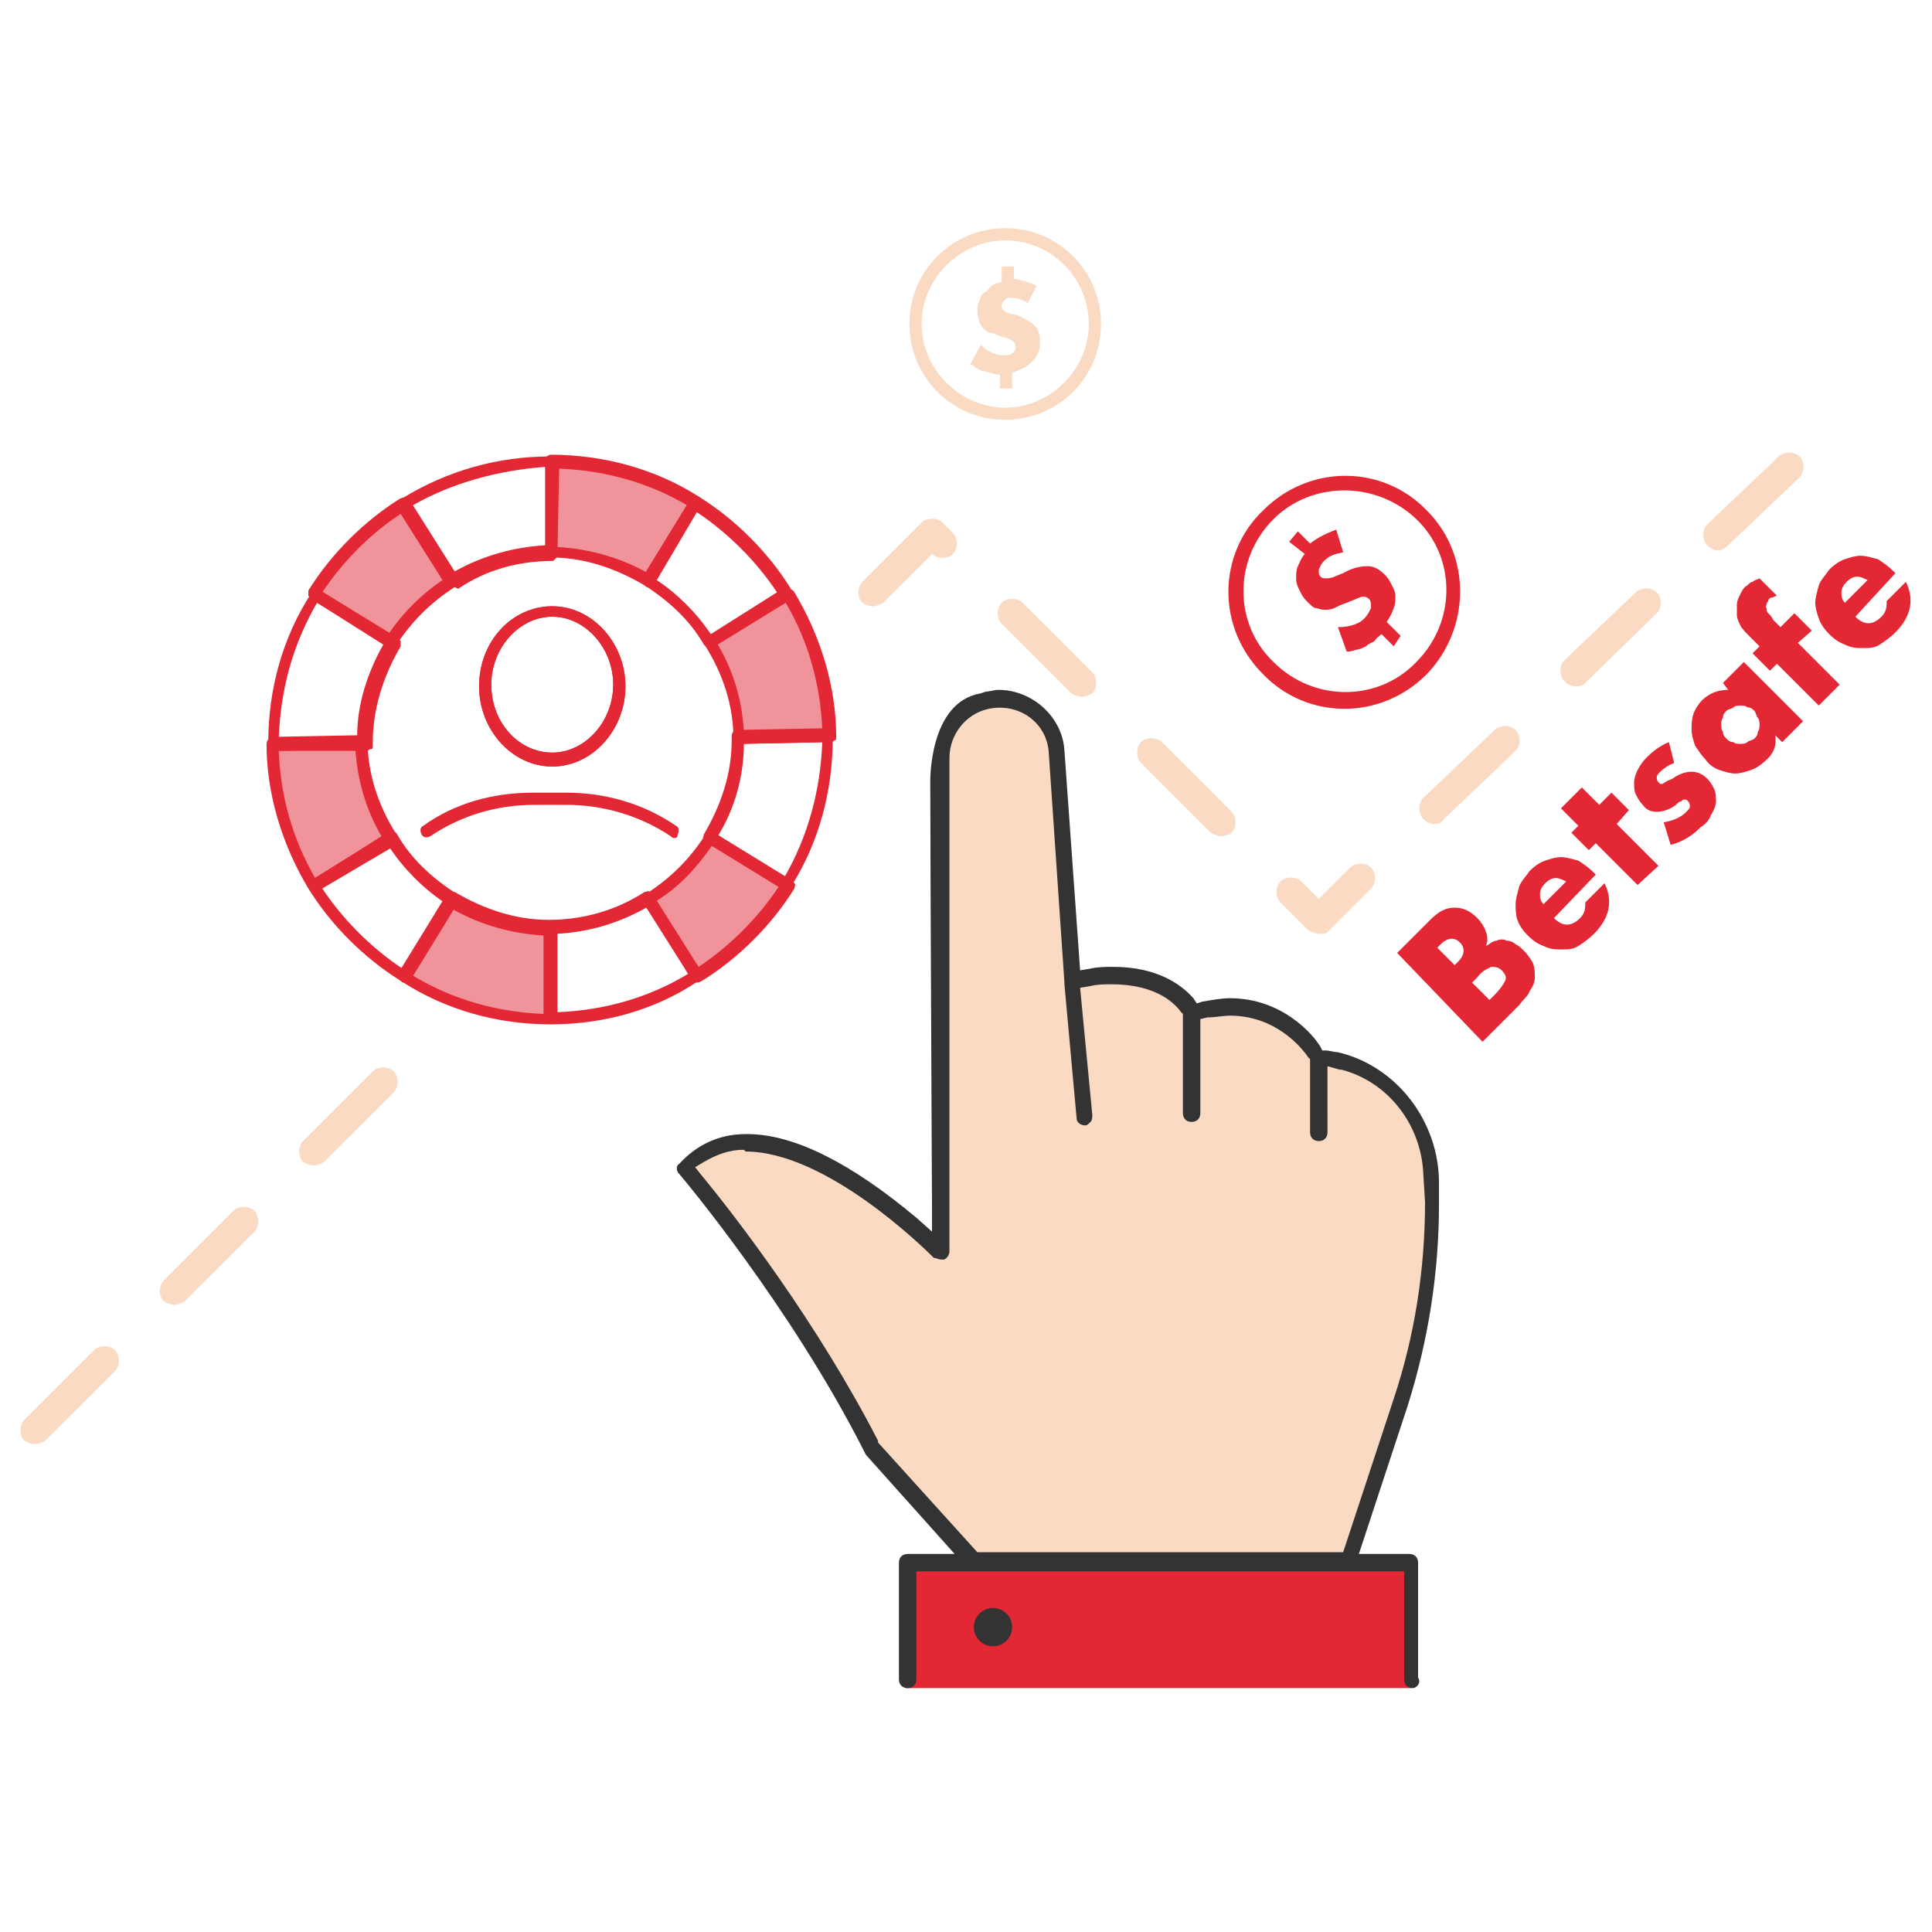 <?xml version="1.0" encoding="UTF-8"?> <svg xmlns="http://www.w3.org/2000/svg" xmlns:xlink="http://www.w3.org/1999/xlink" id="Layer_1" x="0px" y="0px" viewBox="0 0 110.9 110.9" style="enable-background:new 0 0 110.9 110.9;" xml:space="preserve"> <g> <g> <path style="fill:#FADAC2;" d="M2,82.9c-0.2,0-0.4-0.1-0.6-0.2c-0.3-0.3-0.3-0.9,0-1.2l4-4c0.3-0.3,0.9-0.3,1.2,0s0.3,0.9,0,1.2 l-4,4C2.4,82.8,2.2,82.9,2,82.9z M10,74.9c-0.2,0-0.4-0.1-0.6-0.2c-0.3-0.3-0.3-0.9,0-1.2l4-4c0.3-0.3,0.9-0.3,1.2,0 s0.3,0.9,0,1.2l-4,4C10.4,74.8,10.2,74.9,10,74.9z M18,66.9c-0.2,0-0.4-0.1-0.6-0.2c-0.3-0.3-0.3-0.9,0-1.2l4-4 c0.3-0.3,0.9-0.3,1.2,0c0.3,0.3,0.3,0.9,0,1.2l-4,4C18.4,66.8,18.2,66.9,18,66.9z M75.7,53.6c-0.2,0-0.4-0.1-0.6-0.2l-1.6-1.6 c-0.3-0.3-0.3-0.9,0-1.2s0.9-0.3,1.2,0l1,1l1.8-1.8c0.3-0.3,0.9-0.3,1.2,0c0.3,0.3,0.3,0.9,0,1.2l-2.4,2.4 C76.2,53.6,76,53.6,75.7,53.6z M70.1,48c-0.2,0-0.4-0.1-0.6-0.2l-4-4c-0.3-0.3-0.3-0.9,0-1.2s0.9-0.3,1.2,0l4,4 c0.3,0.3,0.3,0.9,0,1.2C70.6,47.9,70.3,48,70.1,48z M82.3,47.3c-0.2,0-0.4-0.1-0.6-0.3c-0.3-0.3-0.3-0.9,0-1.2l4.1-3.9 c0.3-0.3,0.9-0.3,1.2,0c0.3,0.3,0.3,0.9,0,1.2L82.9,47C82.7,47.3,82.5,47.3,82.3,47.3z M62.1,40c-0.2,0-0.4-0.1-0.6-0.2l-4-4 c-0.3-0.3-0.3-0.9,0-1.2s0.9-0.3,1.2,0l4,4c0.3,0.3,0.3,0.9,0,1.2C62.5,39.9,62.3,40,62.1,40z M90.4,39.4c-0.2,0-0.4-0.1-0.6-0.3 c-0.3-0.3-0.3-0.9,0-1.2l4.1-3.9c0.3-0.3,0.9-0.3,1.2,0c0.3,0.3,0.3,0.9,0,1.2l-4.1,4C90.8,39.4,90.6,39.4,90.4,39.4z M50.1,34.8 c-0.2,0-0.4-0.1-0.6-0.2c-0.3-0.3-0.3-0.9,0-1.2l3.4-3.4c0.3-0.3,0.9-0.3,1.2,0l0.6,0.6c0.3,0.3,0.3,0.9,0,1.2 c-0.3,0.3-0.9,0.3-1.2,0l-2.8,2.8C50.5,34.7,50.3,34.8,50.1,34.8z M98.6,31.6c-0.2,0-0.4-0.1-0.6-0.3c-0.3-0.3-0.3-0.9,0-1.2 l4.1-3.9c0.3-0.3,0.9-0.3,1.2,0s0.3,0.9,0,1.2l-4.1,3.9C99,31.5,98.8,31.6,98.6,31.6z"></path> </g> <g> <g> <g> <g> <g> <g> <path style="fill:#FADAC2;" d="M81.1,96.9c-0.3,0-0.5-0.2-0.5-0.5v-6.2h-28v6.2c0,0.3-0.2,0.5-0.5,0.5s-0.5-0.2-0.5-0.5v-6.7 c0-0.3,0.2-0.5,0.5-0.5h2.7l-5.1-5.7l-0.1-0.2C45.4,75,39.1,67.5,39,67.4c-0.2-0.2-0.2-0.5,0-0.6c1-1.1,2.3-1.7,3.8-1.7h0.1 c2.7,0,6,1.7,9.7,4.8l0.9,0.8v-1.2c0-0.2-0.1-20.8-0.1-24.6c0,0-0.1-4.6,2.9-5.1l0.3-0.1c0.2,0,0.5-0.1,0.7-0.1 c2,0,3.7,1.6,3.8,3.5L62,55.7l0.6-0.1c0.4-0.1,0.9-0.1,1.3-0.1c2.5,0,3.9,1,4.6,1.8l0.2,0.3l0.3-0.1c0.6-0.1,1.1-0.2,1.6-0.2 c3,0,4.8,2.1,5.2,2.8l0.1,0.2h0.2c0.2,0,0.5,0.1,0.7,0.1c3.4,0.8,5.8,4,5.8,7.5v1.2c0,3.9-0.6,7.8-1.8,11.6L78,89.2h2.9 c0.3,0,0.5,0.2,0.5,0.5v6.6C81.6,96.6,81.3,96.9,81.1,96.9z"></path> </g> </g> </g> </g> </g> <g> <g> <g> <rect x="52" y="90" style="fill:#E32735;" width="29" height="6.9"></rect> </g> </g> </g> <g> <g> <g> <circle style="fill:#333333;" cx="57" cy="93.4" r="1.1"></circle> </g> </g> </g> <g> <g> <g> <g> <g> <path style="fill:#333333;" d="M81.1,96.9c-0.3,0-0.5-0.2-0.5-0.5v-6.2h-28v6.2c0,0.3-0.2,0.5-0.5,0.5s-0.5-0.2-0.5-0.5v-6.7 c0-0.3,0.2-0.5,0.5-0.5h2.7l-5.1-5.7l-0.1-0.2C45.4,75,39.1,67.5,39,67.4c-0.2-0.2-0.2-0.5,0-0.6c1-1.1,2.3-1.7,3.8-1.7h0.1 c2.7,0,6,1.7,9.7,4.8l0.9,0.8v-1.2c0-0.2-0.1-20.8-0.1-24.6c0,0-0.1-4.6,2.9-5.1l0.3-0.1c0.2,0,0.5-0.1,0.7-0.1 c2,0,3.7,1.6,3.8,3.5L62,55.7l0.6-0.1c0.4-0.1,0.9-0.1,1.3-0.1c2.5,0,3.9,1,4.6,1.8l0.2,0.3l0.3-0.1c0.6-0.1,1.1-0.2,1.6-0.2 c3,0,4.8,2.1,5.2,2.8l0.1,0.2h0.2c0.2,0,0.5,0.1,0.7,0.1c3.4,0.8,5.8,4,5.8,7.5v1.2c0,3.9-0.6,7.8-1.8,11.6L78,89.2h2.9 c0.3,0,0.5,0.2,0.5,0.5v6.6C81.6,96.6,81.3,96.9,81.1,96.9z M42.7,66c-0.9,0-1.6,0.3-2.3,0.7L39.9,67l0.4,0.5 c1.9,2.3,6.6,8.4,10.1,15.2v0.1l5.7,6.3h21l2.9-8.8c1.2-3.6,1.8-7.4,1.8-11.3l-0.1-1.6c-0.1-2.8-2-5.3-4.7-6h-0.1l-0.7-0.2 V65c0,0.3-0.2,0.5-0.5,0.5s-0.5-0.2-0.5-0.5v-4.2l-0.1-0.1c-0.4-0.6-1.9-2.4-4.5-2.4c-0.4,0-0.8,0.1-1.3,0.1l-0.4,0.1v5.4 c0,0.3-0.2,0.5-0.5,0.5s-0.5-0.2-0.5-0.5v-5.7l-0.1-0.1c-0.3-0.4-1.3-1.6-4-1.6c-0.4,0-0.8,0-1.2,0.1L62,56.7l0.7,7.3 c0,0.1,0,0.3-0.1,0.4s-0.2,0.2-0.3,0.2l0,0c-0.3,0-0.5-0.2-0.5-0.4l-0.7-7.7l0,0v-0.1l-0.9-13.2c-0.1-1.7-1.7-2.9-3.5-2.5 c-1.3,0.3-2.2,1.5-2.2,2.8v28.3c0,0.2-0.1,0.4-0.3,0.5c-0.1,0-0.1,0-0.2,0s-0.3-0.1-0.4-0.1c-0.6-0.6-6.2-6.1-10.8-6.1 L42.7,66z"></path> </g> </g> </g> </g> </g> </g> <g> <g> <g> <g> <g> <path style="fill:#E32735;" d="M42.4,42.7c-0.2,0-0.3-0.2-0.3-0.3c0-1.9-0.6-3.7-1.6-5.3c0-0.1-0.1-0.2,0-0.3 c0-0.1,0.1-0.2,0.2-0.2l4.4-2.7c0.2-0.1,0.4-0.1,0.5,0.1c1.5,2.5,2.4,5.4,2.4,8.3c0,0.1,0,0.2-0.1,0.2 c-0.1,0.1-0.2,0.1-0.2,0.1L42.4,42.7L42.4,42.7z M41.2,37c0.9,1.5,1.4,3.2,1.5,5l4.5-0.1c-0.1-2.6-0.8-5.1-2.1-7.3L41.2,37z"></path> </g> </g> </g> <g> <g> <g> <path style="fill:#E32735;" d="M23.2,56.4c-0.1,0-0.1,0-0.2-0.1c-2.1-1.3-4-3.2-5.3-5.3c0-0.1-0.1-0.2,0-0.3 c0-0.1,0.1-0.2,0.2-0.2l4.4-2.7c0.2-0.1,0.4-0.1,0.5,0.1c0.8,1.4,2,2.5,3.4,3.4c0.2,0.1,0.2,0.3,0.1,0.5l-2.7,4.4 C23.5,56.3,23.4,56.4,23.2,56.4C23.3,56.4,23.3,56.4,23.2,56.4z M18.5,51c1.2,1.8,2.8,3.4,4.6,4.6l2.4-3.8 c-1.2-0.8-2.3-1.9-3.1-3.1L18.5,51z"></path> </g> </g> </g> <g> <g> <g> <path style="fill:#E32735;" d="M45.2,51.2c-0.1,0-0.1,0-0.2-0.1l-4.4-2.7c-0.1,0-0.1-0.1-0.2-0.2s0-0.2,0-0.3 c1-1.7,1.6-3.5,1.6-5.4v-0.2c0-0.1,0-0.2,0.1-0.3s0.2-0.1,0.2-0.1l5.2-0.1c0.1,0,0.2,0,0.2,0.1s0.1,0.2,0.1,0.2v0.1 c0,0.1,0,0.1,0,0.2c0,3-0.8,6-2.4,8.5C45.4,51.2,45.3,51.2,45.2,51.2z M41.2,48l3.8,2.4c1.4-2.4,2.1-5.1,2.2-7.8l-4.5,0.1 C42.7,44.5,42.2,46.4,41.2,48z"></path> </g> </g> </g> <g> <g> <g> <path style="fill:#E32735;" d="M18,51.2c-0.1,0-0.2-0.1-0.3-0.2c-1.5-2.5-2.4-5.4-2.4-8.3c0-0.2,0.2-0.4,0.3-0.4l5.2-0.1 c0.1,0,0.2,0,0.2,0.1c0.1,0.1,0.1,0.2,0.1,0.2c0,1.9,0.6,3.7,1.6,5.3c0,0.1,0.1,0.2,0,0.3s-0.1,0.2-0.2,0.2L18.1,51 C18.2,51.2,18.1,51.2,18,51.2z M16,43.1c0.1,2.6,0.8,5.1,2.1,7.3l3.8-2.4c-0.9-1.5-1.4-3.3-1.5-5L16,43.1z"></path> </g> </g> </g> <g> <g> <g> <path style="fill:#E32735;" d="M40,56.4C40,56.4,39.9,56.4,40,56.4c-0.2,0-0.2-0.1-0.3-0.2L37,51.8c-0.1-0.2-0.1-0.4,0.1-0.5 c1.4-0.9,2.5-2,3.4-3.4c0.1-0.2,0.3-0.2,0.5-0.1l4.4,2.7c0.1,0,0.1,0.1,0.2,0.2s0,0.2,0,0.3c-1.3,2.1-3.2,4-5.3,5.3 C40.1,56.4,40.1,56.4,40,56.4z M37.7,51.7l2.4,3.8c1.8-1.2,3.4-2.8,4.6-4.6l-3.8-2.4C40,49.8,39,50.9,37.7,51.7z"></path> </g> </g> </g> <g> <g> <g> <path style="fill:#E32735;" d="M31.6,58.8c-3,0-6-0.8-8.6-2.5c-0.2-0.1-0.2-0.3-0.1-0.5l2.7-4.4c0-0.1,0.1-0.1,0.2-0.2 c0.1,0,0.2,0,0.3,0c1.7,1,3.5,1.6,5.4,1.6c1.9,0,3.8-0.5,5.5-1.6c0.1,0,0.2-0.1,0.3,0c0.1,0,0.2,0.1,0.2,0.2l2.7,4.4 c0.1,0.2,0.1,0.4-0.1,0.5C37.6,58,34.6,58.8,31.6,58.8z M23.7,56c2.3,1.4,4.9,2.1,7.5,2.2v-4.5c-1.8-0.1-3.6-0.6-5.2-1.5 L23.7,56z M32,53.6v4.5c2.6-0.1,5.2-0.8,7.5-2.2l-2.4-3.8C35.5,53,33.8,53.5,32,53.6z"></path> </g> </g> </g> <g> <g> <g> <path style="fill:#E32735;" d="M15.7,43.1c-0.1,0-0.2,0-0.2-0.1c-0.1-0.1-0.1-0.2-0.1-0.2v-0.1v-0.1c0-3,0.8-6,2.5-8.6 c0.1-0.2,0.3-0.2,0.5-0.1l4.4,2.7c0.1,0,0.1,0.1,0.2,0.2c0,0.1,0,0.2,0,0.3c-1,1.7-1.6,3.6-1.6,5.5c0,0,0,0.1,0,0.2 c0,0.1,0,0.2-0.1,0.2s-0.2,0.1-0.2,0.1L15.7,43.1L15.7,43.1z M18.2,34.6c-1.4,2.4-2.1,5-2.2,7.8l4.5-0.1 c0-1.9,0.6-3.7,1.5-5.3L18.2,34.6z"></path> </g> </g> </g> <g> <g> <g> <path style="fill:#E32735;" d="M37.2,33.7c-0.1,0-0.1,0-0.2-0.1c-1.7-1-3.5-1.6-5.4-1.6c-0.2,0-0.3-0.2-0.3-0.4v-5.2 c0-0.1,0-0.2,0.1-0.2c0.1-0.1,0.2-0.1,0.2-0.1l0,0c3,0,6,0.8,8.5,2.4c0.2,0.1,0.2,0.3,0.1,0.5l-2.7,4.4 C37.5,33.6,37.4,33.7,37.2,33.7C37.3,33.7,37.3,33.7,37.2,33.7z M32,31.4c1.8,0.1,3.6,0.6,5.2,1.5l2.4-3.8 c-2.3-1.4-4.9-2.1-7.5-2.2L32,31.4L32,31.4z"></path> </g> </g> </g> <g> <g> <g> <path style="fill:#E32735;" d="M40.7,37.2c-0.1,0-0.2-0.1-0.3-0.2c-0.8-1.4-2-2.5-3.4-3.4c-0.2-0.1-0.2-0.3-0.1-0.5l2.7-4.4 c0-0.1,0.1-0.1,0.2-0.2c0.1,0,0.2,0,0.3,0c2.1,1.3,4,3.2,5.3,5.3c0,0.1,0.1,0.2,0,0.3c0,0.1-0.1,0.2-0.2,0.2L40.8,37 C40.9,37.2,40.8,37.2,40.7,37.2z M37.7,33.3c1.2,0.8,2.3,1.9,3.1,3.1l3.8-2.4c-1.2-1.8-2.8-3.4-4.6-4.6L37.7,33.3z"></path> </g> </g> </g> <g> <g> <g> <path style="fill:#E32735;" d="M22.5,37.2c-0.1,0-0.1,0-0.2-0.1l-4.4-2.7c-0.1,0-0.1-0.1-0.2-0.2c0-0.1,0-0.2,0-0.3 c1.3-2.1,3.2-4,5.3-5.3c0.1,0,0.2-0.1,0.3,0c0.1,0,0.2,0.1,0.2,0.2l2.7,4.4c0.1,0.2,0.1,0.4-0.1,0.5c-1.4,0.9-2.5,2-3.4,3.4 C22.7,37.2,22.6,37.2,22.5,37.2z M18.5,34l3.8,2.4c0.8-1.2,1.9-2.3,3.1-3.1L23,29.5C21.3,30.6,19.7,32.2,18.5,34z"></path> </g> </g> </g> <g> <g> <g> <path style="fill:#E32735;" d="M26,33.7C26,33.7,25.9,33.7,26,33.7c-0.2,0-0.2-0.1-0.3-0.2L23,29.1c-0.1-0.2-0.1-0.4,0.1-0.5 c2.6-1.6,5.5-2.4,8.5-2.4c0.2,0,0.4,0.2,0.4,0.4v5.2c0,0.2-0.2,0.4-0.3,0.4l0,0c-1.9,0-3.8,0.5-5.4,1.6 C26.1,33.7,26.1,33.7,26,33.7z M23.7,29l2.4,3.8c1.6-0.9,3.4-1.4,5.2-1.5v-4.5C28.6,27,26,27.7,23.7,29z"></path> </g> </g> </g> </g> <g> <g> <g> <path style="fill:none;stroke:#EE852F;stroke-width:0.7;stroke-linecap:round;stroke-linejoin:round;stroke-miterlimit:10;" d=" M31.6,42.5"></path> </g> </g> </g> <g> <g> <g> <g> <path style="fill:#E32735;" d="M31.7,44c-2.3,0-4.2-2.1-4.2-4.6c0-2.6,1.9-4.6,4.2-4.6s4.2,2.1,4.2,4.6S34,44,31.7,44z M31.7,35.4c-1.9,0-3.5,1.8-3.5,3.9c0,2.2,1.6,3.9,3.5,3.9c1.9,0,3.5-1.8,3.5-3.9S33.6,35.4,31.7,35.4z"></path> </g> </g> </g> <g> <g> <g> <path style="fill:#E32735;" d="M31.7,44c-2.3,0-4.2-2.1-4.2-4.6c0-2.6,1.9-4.6,4.2-4.6s4.2,2.1,4.2,4.6S34,44,31.7,44z M31.7,35.4c-1.9,0-3.5,1.8-3.5,3.9c0,2.2,1.6,3.9,3.5,3.9c1.9,0,3.5-1.8,3.5-3.9S33.6,35.4,31.7,35.4z"></path> </g> </g> </g> <g> <g> <g> <g> <path style="fill:#E32735;" d="M38.7,48.1c-0.1,0-0.1,0-0.2-0.1c-1.8-1.2-3.9-1.8-6-1.8h-1.8c-2.2,0-4.2,0.6-6,1.8 c-0.2,0.1-0.4,0.1-0.5-0.1c-0.1-0.2-0.1-0.4,0.1-0.5c1.8-1.3,4-1.9,6.3-1.9h1.9c2.2,0,4.4,0.6,6.3,1.9 c0.2,0.1,0.2,0.3,0.1,0.5C38.9,48.1,38.8,48.1,38.7,48.1z"></path> </g> </g> </g> </g> </g> </g> <g> <g style="opacity:0.5;"> <g> <g> <path style="fill:#E32735;" d="M31.6,26.5v5c0,0,3.2,0.7,3.3,0.7s2.1,1,2.1,1l2.9-4.3l-3.9-2L31.6,26.5z"></path> </g> </g> </g> <g style="opacity:0.5;"> <g> <g> <path style="fill:#E32735;" d="M44.9,33.8l-4.1,2.9c0,0,1.3,3,1.3,3.1s0.4,2.3,0.4,2.3h5.2l-0.6-4.4L44.9,33.8z"></path> </g> </g> </g> <g style="opacity:0.5;"> <g> <g> <path style="fill:#E32735;" d="M41.2,47.9c-0.4,0.5-2,2.4-2,2.4c-0.1,0.1-1.9,1.4-1.9,1.4l2.4,4.6l3.6-2.6l2.1-3.1 C43.8,50,42.5,48.9,41.2,47.9z"></path> </g> </g> </g> <g style="opacity:0.5;"> <g> <g> <path style="fill:#E32735;" d="M31.6,58.4l-0.1-5c0,0-3.2-0.6-3.3-0.7c-0.1,0-2.2-1-2.2-1l-2.9,4.4l4,1.9L31.6,58.4z"></path> </g> </g> </g> <g style="opacity:0.5;"> <g> <g> <path style="fill:#E32735;" d="M18.4,50.9l4-3c0,0-1.4-3-1.4-3.1s-0.5-2.3-0.5-2.3l-5.2,0.2l0.8,4.3L18.4,50.9z"></path> </g> </g> </g> <g style="opacity:0.5;"> <g> <g> <path style="fill:#E32735;" d="M24.7,31.5c-0.6-0.8-1.1-1.5-1.5-2.4l-2.6,1.8L18,34.5l4.4,2.5c0,0,2.2-2.4,2.2-2.5 c0.1-0.1,1.3-0.9,1.7-1.2C25.8,32.7,25.3,32.2,24.7,31.5z"></path> </g> </g> </g> </g> <g> <g> <g> <g> <path style="fill:#E32735;" d="M81.9,38.7c-2.7,2.7-6.9,2.6-9.4,0c-2.7-2.7-2.6-6.9,0-9.4c2.7-2.7,6.9-2.6,9.4,0 C84.5,31.9,84.4,36.1,81.9,38.7z M73.1,29.8c-2.3,2.3-2.3,6,0,8.2c2.3,2.3,6,2.3,8.2,0c2.3-2.3,2.3-6,0-8.2 S75.3,27.6,73.1,29.8z"></path> </g> </g> </g> <g> <path style="fill:#E32735;" d="M74.5,30.5l0.7,0.7c0.5-0.4,1-0.6,1.5-0.8l0.4,1.3c-0.5,0.1-0.8,0.2-1.1,0.5 c-0.2,0.2-0.2,0.3-0.3,0.5c0,0.2,0,0.3,0.1,0.4c0.1,0.1,0.2,0.1,0.3,0.1c0.1,0,0.3,0,0.5-0.1l0.5-0.2c0.5-0.3,1-0.4,1.4-0.4 s0.7,0.2,1,0.5c0.2,0.2,0.3,0.4,0.4,0.6s0.2,0.4,0.2,0.6c0,0.2,0,0.5-0.1,0.7c-0.1,0.3-0.2,0.5-0.4,0.8l0.8,0.8L80,37.1l-0.7-0.7 c-0.1,0.1-0.3,0.2-0.4,0.4c-0.2,0.1-0.4,0.2-0.5,0.3c-0.2,0.1-0.4,0.2-0.6,0.2c-0.2,0.1-0.4,0.1-0.5,0.1L76.8,36 c0.7,0,1.3-0.2,1.6-0.6c0.1-0.1,0.2-0.3,0.3-0.5c0-0.2,0-0.4-0.1-0.5c-0.2-0.2-0.4-0.2-0.8,0l-0.5,0.2c-0.3,0.1-0.5,0.2-0.7,0.3 C76.4,35,76.2,35,76,35s-0.4-0.1-0.5-0.1s-0.3-0.2-0.5-0.4s-0.3-0.4-0.4-0.6c-0.1-0.2-0.2-0.4-0.2-0.7c0-0.2,0-0.5,0.1-0.7 s0.2-0.5,0.4-0.7L74,31.1L74.5,30.5z"></path> </g> </g> <g> <g> <g> <g> <path style="fill:#FADAC2;" d="M57.7,24.1c-3.1,0-5.5-2.5-5.5-5.5c0-3.1,2.5-5.5,5.5-5.5c3.1,0,5.5,2.5,5.5,5.5 C63.2,21.7,60.7,24.1,57.7,24.1z M57.7,13.8c-2.6,0-4.8,2.2-4.8,4.8s2.2,4.8,4.8,4.8s4.8-2.2,4.8-4.8S60.4,13.8,57.7,13.8z"></path> </g> </g> </g> <g> <path style="fill:#FADAC2;" d="M58.2,15.1V16c0.5,0.1,0.9,0.2,1.3,0.4l-0.5,1c-0.3-0.2-0.6-0.3-0.9-0.3c-0.2,0-0.3,0-0.4,0.1 c-0.1,0.1-0.2,0.2-0.2,0.3c0,0.1,0,0.2,0.1,0.3c0.1,0.1,0.2,0.2,0.4,0.2l0.4,0.1c0.5,0.2,0.8,0.4,1,0.6s0.3,0.5,0.3,0.9 c0,0.2,0,0.4-0.1,0.6s-0.1,0.3-0.3,0.5c-0.1,0.1-0.3,0.3-0.5,0.4s-0.4,0.2-0.7,0.3v0.9h-0.7v-0.8c-0.1,0-0.3,0-0.5-0.1 c-0.2,0-0.3-0.1-0.5-0.1c-0.2-0.1-0.3-0.1-0.4-0.2c-0.1-0.1-0.3-0.2-0.3-0.2l0.6-1.1c0.4,0.4,0.9,0.6,1.3,0.6 c0.2,0,0.3,0,0.5-0.1c0.1-0.1,0.2-0.2,0.2-0.4c0-0.2-0.2-0.4-0.5-0.5l-0.4-0.1c-0.2-0.1-0.4-0.2-0.6-0.2 c-0.2-0.1-0.3-0.2-0.4-0.3c-0.1-0.1-0.2-0.3-0.2-0.4s-0.1-0.3-0.1-0.5s0-0.4,0.1-0.6s0.1-0.4,0.3-0.5s0.3-0.3,0.4-0.4 c0.2-0.1,0.4-0.2,0.6-0.2v-0.9h0.7V15.1z"></path> </g> </g> <g> <path style="fill:#E32735;" d="M80.2,54.7l1.9-1.9c0.5-0.5,0.9-0.7,1.4-0.7s0.9,0.2,1.3,0.6c0.2,0.2,0.4,0.5,0.5,0.8 s0.1,0.5,0,0.8c0.2-0.1,0.4-0.3,0.6-0.3c0.2-0.1,0.4-0.1,0.6,0c0.2,0,0.4,0.1,0.5,0.2c0.2,0.1,0.3,0.2,0.5,0.4s0.4,0.5,0.5,0.7 c0.1,0.3,0.1,0.5,0.1,0.8s-0.1,0.5-0.3,0.8c-0.1,0.3-0.4,0.5-0.6,0.8l-2.1,2.1L80.2,54.7z M83.5,55.4l0.2-0.2 c0.4-0.4,0.4-0.8,0.1-1.1s-0.7-0.3-1.1,0.1l-0.2,0.2L83.5,55.4z M85.5,57.4l0.3-0.3c0.3-0.3,0.5-0.6,0.6-0.8s0-0.4-0.2-0.6 c-0.2-0.2-0.4-0.2-0.6-0.2c-0.2,0.1-0.5,0.2-0.8,0.6l-0.3,0.3L85.5,57.4z"></path> <path style="fill:#E32735;" d="M89.2,52.7c0.5,0.5,1,0.5,1.5,0c0.3-0.3,0.3-0.6,0.3-0.9l1.1-1.1c0.5,1,0.3,2-0.6,2.9 c-0.3,0.3-0.6,0.5-0.9,0.7s-0.6,0.2-1,0.2c-0.3,0-0.6,0-1-0.2c-0.3-0.1-0.6-0.3-0.9-0.6s-0.5-0.6-0.6-0.9S87,52.2,87,51.9 s0.1-0.6,0.2-1c0.1-0.3,0.4-0.6,0.6-0.9c0.3-0.3,0.6-0.5,0.9-0.6s0.6-0.2,0.9-0.2s0.6,0.1,1,0.2c0.3,0.2,0.6,0.4,0.9,0.7l0.1,0.1 L89.2,52.7z M89.9,50.6c-0.2-0.1-0.4-0.2-0.6-0.2s-0.4,0.1-0.6,0.3s-0.3,0.4-0.3,0.6c0,0.2,0,0.4,0.2,0.6L89.9,50.6z"></path> <path style="fill:#E32735;" d="M92.8,47.3l2.4,2.4L94,50.8l-2.4-2.4l-0.4,0.4l-1-1l0.4-0.4l-1-1l1.2-1.2l1,1l0.7-0.7l1,1 L92.8,47.3z"></path> <path style="fill:#E32735;" d="M96.1,43.8c-0.3,0.1-0.6,0.3-0.8,0.5c-0.1,0.1-0.2,0.2-0.2,0.3s0,0.2,0.1,0.3l0.1,0.1h0.1 c0.1,0,0.1-0.1,0.2-0.1c0.1-0.1,0.2-0.1,0.4-0.2c0.4-0.3,0.8-0.4,1.1-0.4c0.3,0,0.6,0.1,0.9,0.4c0.2,0.2,0.3,0.4,0.4,0.6 c0.1,0.2,0.1,0.5,0.1,0.7s-0.1,0.5-0.3,0.8c-0.1,0.3-0.3,0.5-0.6,0.7c-0.5,0.5-1,0.8-1.7,1l-0.4-1.3c0.6-0.1,1-0.3,1.3-0.6 c0.1-0.1,0.2-0.2,0.2-0.3s0-0.2-0.1-0.3l-0.1-0.1h-0.1c-0.1,0-0.1,0-0.2,0.1c-0.1,0-0.2,0.1-0.3,0.2c-0.4,0.3-0.8,0.4-1.1,0.4 c-0.3,0-0.6-0.1-0.8-0.4c-0.2-0.2-0.3-0.4-0.4-0.6s-0.1-0.4-0.1-0.7c0-0.2,0.1-0.5,0.2-0.7s0.3-0.5,0.5-0.7 c0.4-0.4,0.8-0.7,1.3-0.9L96.1,43.8z"></path> <path style="fill:#E32735;" d="M98.9,39.2l1.2-1.2l3.4,3.4l-1.2,1.2l-0.4-0.4c0.1,0.6-0.1,1.1-0.6,1.5c-0.2,0.2-0.5,0.4-0.8,0.5 s-0.6,0.2-0.9,0.2s-0.6-0.1-0.9-0.2c-0.3-0.1-0.6-0.3-0.8-0.6c-0.2-0.2-0.4-0.5-0.6-0.8c-0.1-0.3-0.2-0.6-0.2-0.9 c0-0.3,0-0.6,0.1-0.9c0.1-0.3,0.3-0.6,0.5-0.8c0.4-0.4,0.9-0.6,1.5-0.6L98.9,39.2z M99.1,42.4c0.1,0.1,0.2,0.2,0.4,0.2 c0.1,0.1,0.3,0.1,0.4,0.1s0.3,0,0.4-0.1s0.3-0.1,0.4-0.2c0.1-0.1,0.2-0.2,0.2-0.4c0.1-0.1,0.1-0.3,0.1-0.4c0-0.1,0-0.3-0.1-0.4 c-0.1-0.1-0.1-0.3-0.2-0.4c-0.1-0.1-0.2-0.2-0.4-0.2c-0.1-0.1-0.3-0.1-0.4-0.1s-0.3,0-0.4,0.1s-0.3,0.1-0.4,0.2 c-0.1,0.1-0.2,0.2-0.2,0.4c-0.1,0.1-0.1,0.3-0.1,0.4c0,0.1,0,0.3,0.1,0.4C98.9,42.2,99,42.3,99.1,42.4z"></path> <path style="fill:#E32735;" d="M103.2,36.9l2.4,2.4l-1.2,1.2l-2.4-2.4l-0.4,0.4l-1-1l0.4-0.4l-0.5-0.5c-0.3-0.3-0.5-0.5-0.6-0.7 s-0.2-0.4-0.2-0.6c0-0.2,0-0.4,0-0.6c0-0.2,0.1-0.4,0.2-0.6c0.1-0.2,0.2-0.4,0.4-0.5c0.1-0.1,0.2-0.2,0.3-0.2 c0.1-0.1,0.2-0.1,0.4-0.2l1,1c-0.1,0-0.2,0.1-0.3,0.1c-0.1,0-0.2,0.1-0.2,0.2c0,0-0.1,0.1-0.1,0.2c0,0.1-0.1,0.1,0,0.2 c0,0.1,0,0.2,0.1,0.3s0.2,0.2,0.3,0.4l0.4,0.4l0.8-0.8l1,1L103.2,36.9z"></path> <path style="fill:#E32735;" d="M106.5,35.4c0.5,0.5,1,0.5,1.5,0c0.3-0.3,0.3-0.6,0.3-0.9l1.1-1.1c0.5,1,0.3,2-0.6,2.9 c-0.3,0.3-0.6,0.5-0.9,0.7s-0.6,0.2-1,0.2c-0.3,0-0.6,0-1-0.2c-0.3-0.1-0.6-0.3-0.9-0.6s-0.5-0.6-0.6-0.9 c-0.1-0.3-0.2-0.6-0.2-0.9c0-0.3,0.1-0.6,0.2-1c0.1-0.3,0.4-0.6,0.6-0.9c0.3-0.3,0.6-0.5,0.9-0.6s0.6-0.2,0.9-0.2s0.6,0.1,1,0.2 c0.3,0.2,0.6,0.4,0.9,0.7l0.1,0.1L106.5,35.4z M107.2,33.3c-0.2-0.1-0.4-0.2-0.6-0.2s-0.4,0.1-0.6,0.3s-0.3,0.4-0.3,0.6 c0,0.2,0,0.4,0.2,0.6L107.2,33.3z"></path> </g> </g> </svg> 